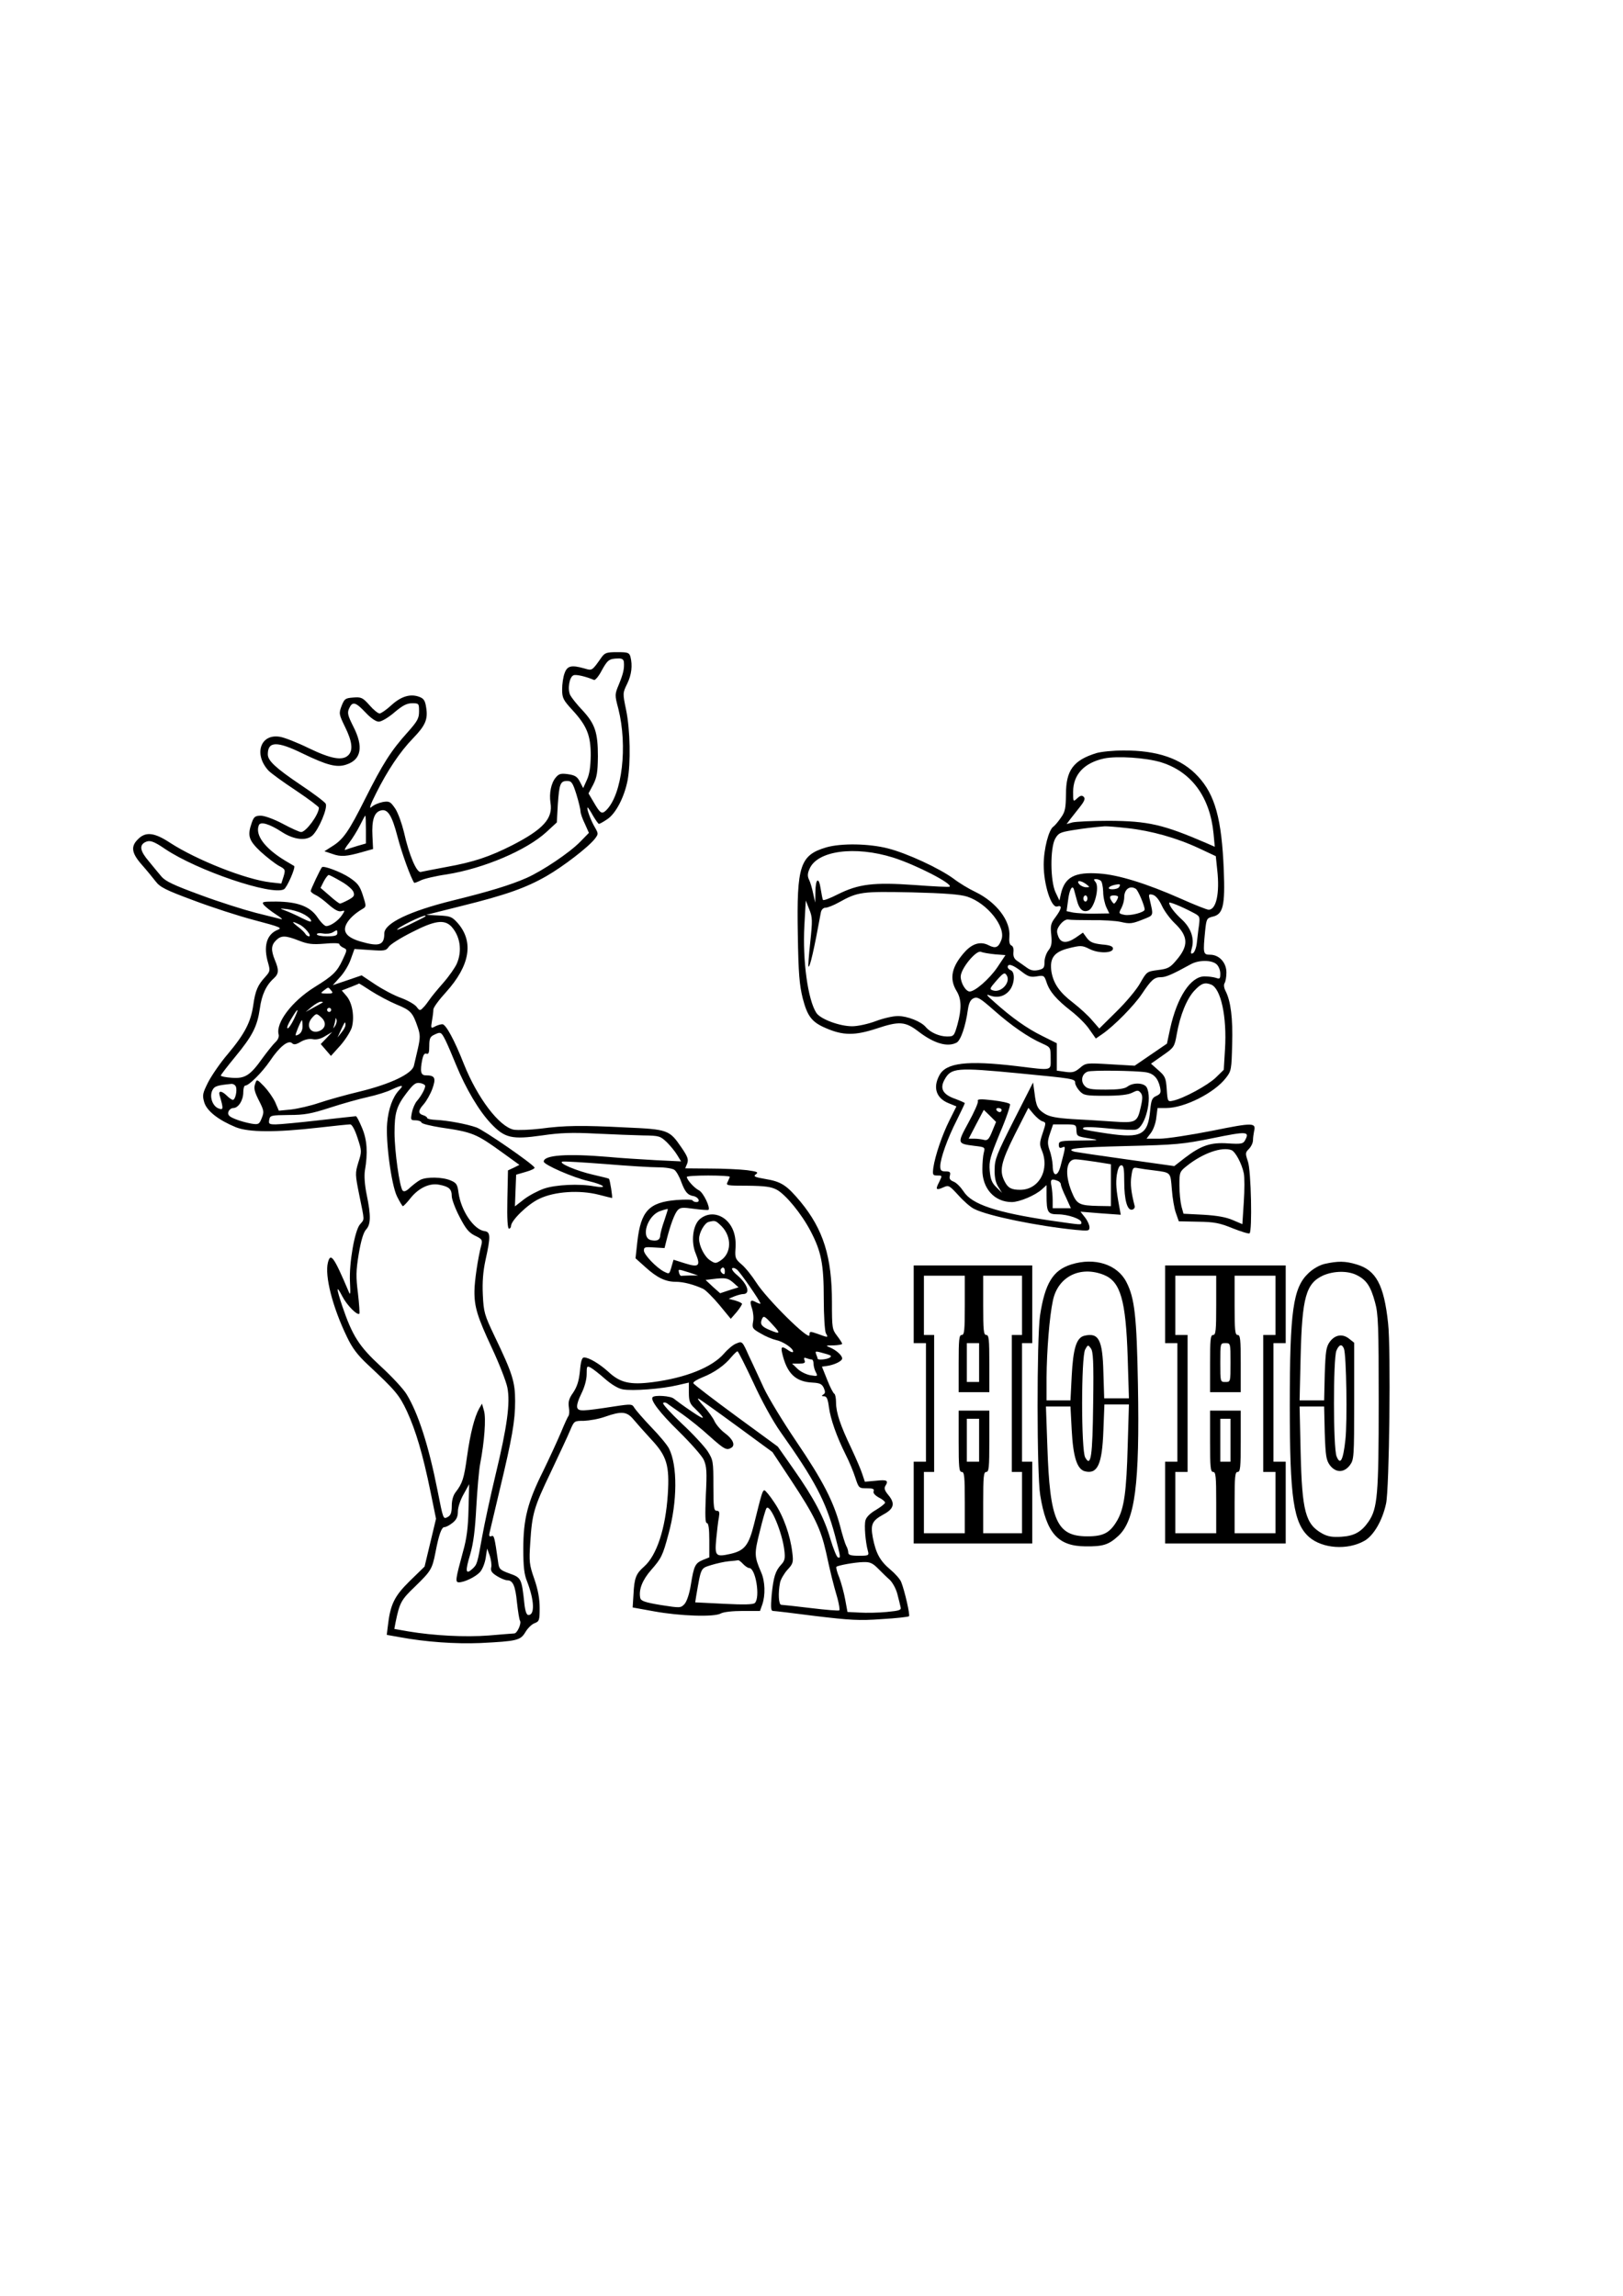 <?xml version="1.0" encoding="UTF-8" standalone="yes"?>
<svg version="1.0" xmlns="http://www.w3.org/2000/svg" width="210mm" height="297mm" viewBox="0 0 794 1123" preserveAspectRatio="xMidYMid meet">
  <g transform="translate(0,1123) scale(0.1,-0.1)" fill="#000000" stroke="none">
    <path d="M2943 8015 c-47 -67 -46 -66 -83 -55 -64 18 -85 14 -98 -23 -7 -18
-12 -54 -12 -79 0 -42 5 -52 50 -101 71 -77 90 -124 90 -222 -1 -56 -6 -92
-19 -120 l-18 -40 -16 31 c-13 25 -24 32 -58 37 -35 5 -45 2 -60 -16 -23 -27
-33 -77 -26 -124 13 -77 -36 -130 -188 -208 -111 -56 -188 -82 -322 -106 -59
-11 -115 -22 -124 -24 -20 -7 -58 82 -83 195 -10 41 -28 92 -42 114 -24 35
-29 38 -61 33 -20 -4 -44 -14 -55 -24 -14 -13 -8 8 22 67 55 110 116 202 180
268 61 63 74 93 65 150 -5 35 -12 45 -33 53 -44 17 -90 3 -138 -41 -24 -22
-50 -40 -57 -40 -8 0 -30 18 -50 41 -33 37 -40 40 -79 37 -39 -3 -43 -6 -57
-41 -14 -37 -13 -41 17 -103 35 -71 40 -114 16 -138 -28 -28 -83 -19 -193 34
-57 28 -121 53 -142 56 -95 16 -129 -85 -56 -165 12 -13 73 -57 135 -98 61
-41 112 -79 112 -84 0 -33 -63 -119 -87 -119 -8 0 -48 18 -89 40 -43 23 -90
40 -108 40 -27 0 -34 -5 -44 -33 -23 -65 -16 -87 43 -143 31 -28 71 -59 89
-69 32 -17 33 -19 23 -53 l-11 -34 -53 6 c-121 14 -361 109 -492 194 -76 50
-119 55 -156 17 -36 -35 -32 -67 17 -123 24 -27 55 -65 69 -83 22 -29 50 -43
185 -93 87 -33 222 -77 299 -97 125 -33 137 -38 114 -47 -55 -22 -72 -81 -47
-164 10 -36 9 -40 -14 -66 -37 -40 -49 -67 -59 -138 -12 -83 -41 -140 -124
-239 -37 -43 -80 -106 -97 -139 -27 -54 -29 -63 -19 -98 13 -43 70 -87 155
-122 63 -25 193 -26 403 -2 78 9 148 16 156 16 9 0 23 -26 36 -66 21 -64 21
-67 4 -120 -16 -53 -16 -58 5 -162 26 -128 26 -114 3 -141 -26 -30 -54 -191
-49 -282 3 -63 2 -68 -8 -43 -71 167 -87 189 -100 138 -16 -65 22 -216 93
-363 26 -55 52 -89 101 -135 137 -128 155 -149 193 -230 43 -94 77 -207 115
-393 l27 -132 -28 -117 -28 -117 -73 -71 c-75 -74 -95 -114 -107 -222 l-5 -41
62 -11 c129 -24 274 -34 396 -29 179 9 196 13 220 53 11 19 31 39 45 44 23 9
25 14 25 75 0 44 -8 89 -26 141 -25 71 -26 85 -20 178 9 142 17 171 101 346
40 85 83 176 94 203 20 47 20 47 68 47 26 1 73 9 103 20 80 28 106 26 138 -12
15 -18 54 -62 88 -99 76 -81 90 -127 81 -268 -11 -168 -54 -299 -116 -354 -40
-35 -48 -56 -52 -136 l-4 -64 105 -19 c126 -23 295 -29 327 -10 13 7 57 12
106 12 l85 0 11 31 c16 46 14 114 -5 157 -34 79 -35 90 -7 201 14 58 29 110
33 114 18 21 77 -118 87 -206 5 -39 2 -52 -15 -70 -29 -31 -38 -61 -47 -149
-5 -62 -4 -78 7 -78 7 0 101 -11 208 -25 168 -20 213 -23 323 -15 71 4 131 11
134 14 6 6 -21 124 -38 167 -5 14 -30 42 -54 62 -50 42 -70 79 -85 155 -12 66
-4 83 52 114 52 28 58 54 24 95 -17 20 -22 33 -15 44 17 27 9 32 -45 26 l-55
-5 -12 36 c-6 20 -31 78 -54 127 -54 113 -75 175 -75 225 0 21 -4 40 -8 42 -5
2 -21 32 -35 68 l-26 65 22 3 c38 5 77 24 77 37 0 15 -29 41 -60 54 -23 9 -21
10 18 10 23 1 42 4 42 8 0 3 -11 21 -25 39 -24 31 -25 39 -25 164 0 222 -42
356 -154 492 -67 80 -93 98 -172 111 -53 9 -60 13 -46 23 14 10 7 13 -43 20
-33 4 -115 8 -181 8 l-122 1 10 24 c7 20 2 34 -29 79 -58 85 -66 88 -271 97
-216 11 -300 10 -419 -6 -51 -6 -108 -8 -129 -5 -71 14 -178 154 -245 322 -46
117 -88 194 -105 194 -8 0 -25 -5 -36 -11 -20 -11 -21 -9 -15 27 4 22 7 47 7
56 0 10 28 48 62 85 117 130 137 246 57 338 -28 31 -36 34 -92 37 l-62 3 175
44 c214 53 313 88 414 146 80 46 203 140 236 182 18 24 18 25 -1 58 -19 32
-42 95 -34 95 2 0 14 -18 26 -40 13 -22 26 -40 29 -40 4 0 22 10 41 23 41 27
83 107 99 189 16 85 13 248 -7 345 -17 82 -17 83 5 128 22 45 27 90 16 133 -6
20 -13 22 -65 22 -51 0 -60 -3 -76 -25z m109 -22 c3 -34 -3 -58 -24 -110 -21
-50 -21 -52 -3 -120 46 -183 19 -418 -59 -496 -22 -21 -29 -17 -61 38 l-26 44
23 43 c18 36 22 59 23 138 0 117 -14 159 -75 225 -26 27 -53 61 -60 74 -15 29
-5 90 16 98 13 5 60 -6 100 -23 6 -2 23 18 37 45 29 53 37 59 80 60 19 1 27
-4 29 -16z m-1264 -248 c26 -28 51 -45 65 -45 13 0 47 20 76 45 40 34 61 45
87 45 33 0 34 -1 34 -40 0 -34 -8 -48 -56 -102 -82 -91 -122 -155 -207 -324
-81 -162 -108 -201 -164 -235 l-36 -23 39 -13 c41 -15 69 -13 149 10 l50 14
-3 64 c-4 75 8 115 39 124 35 11 56 -21 84 -129 20 -77 64 -199 81 -224 1 -2
15 3 31 11 15 8 73 22 129 30 181 29 390 118 487 207 l51 47 5 89 c7 100 12
114 46 114 21 0 27 -9 45 -66 11 -36 20 -74 20 -83 0 -9 9 -36 21 -60 l20 -45
-43 -44 c-53 -54 -183 -141 -261 -176 -81 -36 -192 -69 -363 -111 -210 -52
-334 -111 -334 -161 0 -58 -25 -66 -118 -39 -66 20 -87 47 -67 86 14 26 41 51
80 74 17 10 17 13 0 66 -15 46 -25 59 -65 86 -42 28 -127 60 -135 51 -8 -9
-55 -109 -55 -116 0 -5 11 -14 24 -20 14 -6 43 -28 65 -48 28 -24 47 -35 61
-31 18 5 18 3 4 -18 -18 -28 -57 -55 -78 -55 -8 0 -27 19 -43 43 -36 53 -96
76 -202 77 -67 0 -72 -1 -60 -17 8 -9 34 -30 59 -46 25 -16 36 -26 25 -23 -11
3 -67 17 -124 31 -58 15 -179 53 -270 87 -131 48 -171 67 -191 90 -14 17 -42
50 -62 75 -42 49 -48 77 -19 93 23 12 42 6 99 -33 156 -105 521 -229 581 -197
15 8 58 107 50 114 -2 1 -22 13 -44 26 -99 60 -148 125 -129 173 7 20 51 8
115 -34 58 -37 117 -43 147 -16 31 28 77 137 65 156 -5 9 -61 51 -124 93 -120
81 -159 117 -159 148 0 64 44 66 169 5 120 -58 168 -71 215 -55 74 24 85 88
34 187 -27 54 -30 66 -20 88 16 35 31 32 80 -20z m2 -573 l0 -68 -42 -12 c-24
-7 -50 -16 -58 -19 -8 -3 0 12 17 33 17 22 41 61 54 87 13 26 24 47 26 47 2 0
3 -31 3 -68z m-122 -253 c29 -16 57 -40 61 -52 7 -18 2 -24 -25 -39 -19 -10
-37 -18 -41 -18 -5 1 -28 18 -51 39 l-44 38 16 32 c9 17 20 31 24 31 4 0 31
-14 60 -31z m-190 -157 c18 -8 37 -22 42 -31 7 -14 -2 -12 -43 8 -29 15 -65
31 -82 37 -29 11 -29 11 10 7 22 -3 55 -12 73 -21z m601 -16 c-2 -2 -38 -20
-79 -40 -41 -20 -66 -29 -55 -20 31 25 159 83 134 60z m-615 -38 c27 -12 64
-58 47 -58 -6 0 -14 6 -18 13 -4 7 -21 23 -37 35 -32 25 -29 28 8 10z m744
-10 c43 -47 54 -118 27 -181 -8 -19 -38 -62 -66 -94 -28 -32 -59 -69 -68 -83
-9 -13 -23 -32 -32 -40 -14 -15 -17 -14 -31 5 -9 12 -44 32 -77 44 -34 12 -90
42 -126 66 l-66 44 -70 -24 -71 -24 35 39 c20 21 44 61 53 88 l18 50 76 -5
c71 -5 78 -4 92 16 8 12 59 44 113 71 111 57 158 64 193 28z m-558 -33 c0 -11
-12 -15 -50 -15 -27 0 -50 4 -50 10 0 5 13 7 29 4 16 -3 37 -1 48 5 23 14 23
14 23 -4z m-188 -36 c44 -17 65 -20 126 -15 40 4 72 3 72 -2 0 -5 9 -13 20
-18 19 -9 19 -10 -4 -59 -27 -58 -47 -78 -138 -134 -110 -69 -190 -174 -175
-231 3 -11 -3 -26 -15 -37 -10 -9 -39 -45 -64 -79 -60 -85 -86 -101 -151 -96
-29 2 -53 7 -53 11 0 3 32 45 70 91 85 103 108 148 121 236 9 68 31 115 69
149 24 22 25 40 5 88 -20 49 -19 73 5 97 25 25 46 25 112 -1z m354 -247 c33
-21 89 -51 125 -66 68 -28 78 -38 103 -112 12 -36 12 -50 1 -100 -8 -33 -16
-71 -20 -86 -8 -40 -115 -91 -268 -128 -67 -16 -156 -41 -197 -55 -41 -14
-102 -28 -135 -32 l-61 -6 -18 42 c-11 23 -35 57 -54 77 -34 35 -36 36 -43 15
-9 -24 -6 -39 24 -97 18 -37 19 -45 7 -74 -12 -30 -16 -32 -52 -26 -21 4 -56
13 -77 22 -30 12 -38 20 -34 35 3 10 14 19 24 19 25 0 49 38 49 77 0 18 4 33
10 33 18 0 82 64 121 121 46 69 90 104 108 86 8 -8 19 -7 42 7 19 11 41 16 58
13 18 -4 40 1 62 15 l34 20 -28 -30 -28 -29 25 -29 25 -29 45 50 c25 28 50 68
57 89 14 52 3 120 -26 154 l-23 27 41 16 c23 9 43 17 43 18 1 1 28 -16 60 -37z
m-196 3 c11 -13 8 -15 -21 -15 -32 1 -33 1 -15 15 24 18 21 18 36 0z m-41 -58
c-2 -2 -22 -13 -44 -25 l-40 -22 30 25 c17 14 36 25 44 25 8 0 12 -1 10 -3z
m41 -37 c0 -5 -4 -10 -10 -10 -5 0 -10 5 -10 10 0 6 5 10 10 10 6 0 10 -4 10
-10z m-182 -45 c-12 -25 -26 -45 -30 -45 -9 0 3 26 30 68 23 36 23 25 0 -23z
m134 8 c25 -23 22 -51 -7 -65 -45 -20 -73 25 -38 64 20 22 22 22 45 1z m68
-40 c-11 -17 -11 -17 -6 0 3 10 6 24 7 30 0 9 2 9 5 0 3 -7 0 -20 -6 -30z
m-160 -3 c0 -19 -7 -33 -19 -40 -19 -9 -19 -9 -4 30 9 22 18 40 20 40 1 0 3
-13 3 -30z m210 6 c0 -8 -9 -24 -20 -37 l-19 -24 17 37 c19 41 22 45 22 24z
m489 -74 c10 -20 34 -76 53 -123 47 -114 111 -223 170 -285 67 -71 102 -79
250 -58 88 13 147 15 263 9 83 -4 187 -8 232 -9 78 -1 83 -3 115 -33 18 -18
41 -46 51 -63 l19 -31 -124 6 c-68 4 -172 10 -233 16 -202 17 -315 9 -315 -23
0 -15 143 -78 218 -95 77 -18 100 -38 30 -26 -74 14 -190 8 -246 -11 -29 -10
-73 -33 -98 -52 l-45 -35 3 78 3 77 48 14 c26 7 45 17 42 21 -13 21 -248 183
-284 196 -48 17 -139 34 -198 37 -24 1 -43 5 -43 9 0 4 -9 11 -20 14 -26 8
-25 23 3 54 13 15 32 48 42 75 19 53 13 66 -32 66 -25 0 -29 19 -17 79 5 22
11 30 20 27 11 -4 14 5 14 38 0 35 4 45 23 54 33 16 35 15 56 -26z m-99 -224
c0 -14 -20 -50 -40 -73 -10 -11 -21 -37 -25 -57 -7 -36 -6 -38 18 -38 14 0 27
-5 29 -11 2 -6 44 -16 93 -24 158 -23 174 -30 303 -123 l83 -60 -28 -14 -28
-13 -3 -143 c-2 -92 1 -142 8 -142 5 0 10 6 10 13 0 27 82 107 138 133 74 36
197 44 291 20 34 -9 64 -16 65 -16 4 0 -10 90 -15 94 -2 2 -35 10 -74 19 -81
18 -179 59 -153 65 9 2 104 -4 210 -12 107 -9 223 -16 258 -16 36 0 72 -6 80
-13 9 -7 24 -33 33 -59 19 -50 31 -64 61 -69 23 -5 34 -29 13 -29 -9 0 -17 4
-19 8 -1 5 -37 5 -79 2 -134 -11 -174 -54 -191 -203 l-9 -82 48 -43 c57 -52
99 -72 149 -72 37 0 87 -13 133 -34 13 -6 49 -42 80 -79 l56 -68 28 32 c15 18
27 37 27 41 0 4 -15 11 -32 16 l-33 9 28 12 c16 6 34 11 42 11 38 0 23 48 -28
92 -18 14 -29 30 -25 34 4 4 15 1 24 -7 16 -13 114 -155 114 -165 0 -3 -9 0
-21 6 -28 16 -33 7 -20 -31 6 -18 9 -47 5 -65 -5 -30 -3 -34 38 -57 23 -14 57
-28 75 -32 34 -7 83 -40 83 -56 0 -6 -10 -3 -22 5 -32 23 -39 20 -32 -11 23
-101 65 -142 149 -146 36 -2 46 -7 55 -26 8 -19 8 -26 -2 -32 -10 -7 -9 -9 4
-9 12 0 18 -13 23 -52 8 -60 38 -145 82 -233 17 -33 38 -84 47 -112 17 -52 18
-53 56 -53 30 0 38 -3 34 -14 -4 -9 6 -20 25 -31 17 -8 31 -20 31 -25 0 -5
-20 -21 -45 -36 -28 -16 -47 -35 -51 -51 -7 -24 0 -107 12 -150 6 -22 3 -23
-45 -23 -39 0 -51 4 -51 15 0 8 -4 23 -10 33 -5 9 -19 53 -30 97 -32 120 -84
222 -215 415 -65 96 -136 213 -158 260 -22 47 -54 118 -73 157 -32 72 -33 73
-60 62 -16 -5 -43 -28 -62 -50 -58 -67 -187 -119 -350 -140 -109 -14 -158 -3
-215 50 -44 40 -96 71 -120 71 -10 0 -16 -19 -20 -67 -5 -49 -14 -76 -33 -105
-21 -29 -25 -46 -21 -72 3 -18 2 -38 -2 -42 -4 -5 -20 -40 -36 -79 -16 -38
-55 -123 -87 -189 -77 -154 -98 -236 -98 -382 0 -87 4 -125 19 -161 35 -91 38
-163 6 -163 -9 0 -16 19 -20 58 -13 120 -15 125 -72 145 -47 17 -52 22 -56 55
-18 127 -20 133 -33 128 -10 -4 -13 1 -9 17 3 12 25 105 49 207 62 258 76 340
76 436 0 95 -13 136 -101 319 -49 103 -53 116 -57 201 -3 63 1 114 13 170 26
117 25 138 -5 142 -52 7 -115 100 -127 188 -5 40 -10 48 -39 60 -40 17 -117
18 -147 3 -12 -6 -34 -23 -50 -37 -18 -18 -30 -23 -37 -16 -15 15 -40 194 -40
283 0 98 10 131 60 196 33 43 44 51 65 47 14 -2 25 -9 25 -14z m-926 -4 c7
-19 -3 -64 -15 -64 -5 0 -18 9 -29 20 -25 25 -43 26 -36 3 20 -68 19 -74 -5
-65 -29 11 -45 56 -31 87 10 22 22 26 93 33 9 1 20 -5 23 -14z m798 -17 c-31
-33 -52 -91 -58 -160 -8 -88 20 -301 48 -359 13 -26 26 -48 29 -48 3 0 20 17
37 39 40 50 93 75 140 66 48 -9 62 -21 62 -56 0 -15 17 -61 38 -101 30 -58 45
-77 75 -92 34 -16 38 -21 32 -45 -17 -63 -34 -180 -34 -226 -1 -78 15 -128 85
-278 36 -77 70 -164 76 -194 15 -75 -1 -192 -58 -428 -25 -104 -54 -239 -65
-300 -24 -135 -25 -138 -49 -160 -32 -29 -35 -11 -10 71 16 55 24 118 30 232
5 86 13 182 19 212 21 110 29 221 19 258 l-10 36 -14 -24 c-23 -42 -43 -120
-59 -233 -15 -108 -22 -132 -56 -176 -12 -15 -19 -40 -19 -67 0 -33 -5 -46
-19 -54 -23 -12 -22 -16 -51 131 -43 217 -94 376 -151 469 -15 25 -72 87 -127
137 -106 98 -138 148 -188 295 -30 90 -30 106 1 46 23 -44 73 -94 83 -84 2 3
-1 48 -7 100 -10 80 -10 109 4 193 11 65 23 105 36 119 23 25 24 67 3 169 -10
48 -13 93 -9 119 15 87 11 150 -14 209 -13 31 -26 57 -30 57 -3 0 -85 -9 -181
-20 -96 -11 -191 -20 -211 -20 -32 0 -36 2 -32 23 4 21 9 22 96 23 77 0 109 6
202 36 61 20 144 43 185 52 41 9 93 25 115 36 54 25 63 24 37 -3z m1618 -423
c0 -3 -5 -14 -10 -25 -10 -18 -6 -19 97 -19 85 -1 115 -5 142 -19 44 -23 122
-118 166 -202 53 -101 65 -162 65 -332 0 -83 5 -157 10 -168 13 -23 13 -23
-39 -4 -39 14 -41 13 -41 -6 0 -30 -209 177 -260 257 -21 33 -53 73 -72 89
-30 26 -33 32 -30 76 5 63 -12 112 -49 144 -39 32 -88 33 -125 2 -35 -30 -45
-112 -20 -170 24 -59 15 -68 -52 -47 l-57 18 -9 -31 c-12 -42 -11 -40 -38 -27
-38 20 -98 83 -98 103 0 17 6 18 50 15 l51 -3 10 40 c19 75 39 128 54 145 13
14 24 15 80 7 36 -5 68 -7 71 -5 10 11 -25 84 -46 95 -24 12 -59 51 -60 66 0
4 47 7 105 7 58 0 105 -3 105 -6z m-320 -214 c-11 -30 -19 -63 -20 -72 0 -23
-16 -31 -46 -24 -51 13 -16 122 46 142 19 7 36 11 37 10 1 -1 -7 -26 -17 -56z
m280 -28 c51 -52 49 -133 -5 -168 -23 -15 -27 -15 -51 1 -27 17 -54 70 -54
105 0 31 27 78 47 83 32 8 34 7 63 -21z m16 -221 c0 -15 -3 -17 -13 -9 -7 6
-10 14 -7 19 9 15 20 10 20 -10z m-176 -5 l45 -15 -37 0 c-21 -1 -41 -1 -45
-2 -5 0 -9 7 -11 15 -4 19 -7 19 48 2z m216 -49 l27 -24 -45 -14 -45 -15 -36
32 -35 33 31 4 c66 8 77 6 103 -16z m194 -207 c40 -43 38 -48 -14 -26 -39 16
-48 28 -40 50 9 23 13 21 54 -24z m-95 -282 c41 -90 95 -188 133 -242 168
-237 222 -339 267 -507 28 -107 29 -112 14 -107 -6 2 -22 42 -36 88 -30 105
-81 202 -181 344 l-77 110 -205 150 c-113 83 -207 155 -208 160 -2 6 18 18 45
29 56 22 108 58 141 99 13 15 26 28 30 28 4 -1 38 -69 77 -152z m364 137 c18
-6 20 -9 10 -16 -14 -9 -59 -13 -59 -5 0 2 -3 12 -7 21 -6 18 -7 18 56 0z
m-78 -25 c5 0 9 -9 9 -21 0 -11 5 -30 11 -41 11 -20 9 -21 -27 -15 -21 4 -49
18 -63 32 l-26 25 34 0 c26 0 32 3 27 16 -5 12 -2 15 10 10 8 -3 20 -6 25 -6z
m-1011 -95 c31 -27 64 -47 86 -51 47 -9 192 2 267 20 l57 13 0 -49 c0 -41 5
-55 28 -76 58 -57 53 -62 -13 -17 -39 26 -78 55 -88 63 -15 14 -93 19 -104 8
-14 -13 35 -77 126 -166 59 -58 115 -121 124 -141 14 -32 16 -57 10 -173 -4
-100 -3 -136 5 -136 8 0 12 -27 12 -84 l0 -84 -30 -12 c-39 -16 -45 -28 -60
-120 -7 -46 -20 -83 -31 -96 -19 -20 -21 -20 -117 -5 -78 13 -97 20 -100 35
-8 41 11 88 54 137 49 56 56 69 84 174 44 159 45 336 3 419 -8 17 -48 65 -88
106 -39 41 -76 84 -82 94 -10 18 -15 19 -94 7 -162 -25 -178 -25 -185 -7 -4
10 5 39 20 69 16 32 26 69 26 95 0 40 1 42 20 32 11 -6 43 -31 70 -55z m643
-229 l176 -129 90 -136 c115 -174 146 -238 172 -353 23 -106 34 -151 56 -226
8 -30 12 -56 9 -59 -3 -3 -65 2 -139 11 -74 9 -139 16 -145 16 -13 0 -16 58
-6 108 3 16 20 45 36 63 28 30 30 37 24 85 -10 84 -43 178 -87 243 -22 34 -45
61 -49 61 -10 0 -14 -16 -51 -165 -26 -104 -46 -130 -116 -146 -72 -16 -77
-11 -69 74 4 39 9 87 13 105 4 25 2 32 -11 32 -14 0 -16 17 -16 123 0 118 -1
125 -28 168 -16 24 -73 86 -127 136 -54 51 -95 96 -91 100 4 4 13 3 20 -2 7
-6 41 -29 75 -53 34 -24 94 -72 133 -108 73 -65 83 -70 107 -55 19 13 6 42
-33 71 -19 14 -41 39 -50 57 -8 18 -32 51 -53 74 -21 23 -33 40 -27 38 6 -2
90 -62 187 -133z m-1311 -408 c-2 -91 -9 -145 -27 -208 -37 -136 -39 -150 -20
-150 26 0 81 26 103 50 12 13 24 44 28 69 l7 46 13 -35 c6 -19 10 -45 7 -57
-4 -17 3 -27 29 -43 18 -11 40 -20 49 -20 28 0 40 -26 48 -108 5 -44 11 -84
15 -90 8 -13 -14 -62 -28 -62 -6 0 -62 -5 -124 -10 -115 -9 -270 -1 -395 20
l-68 12 6 32 c20 97 27 110 95 175 78 76 84 85 100 166 17 89 30 125 44 125 8
0 25 9 40 21 19 15 26 30 26 56 0 20 12 56 28 84 15 27 27 49 27 49 0 0 -1
-55 -3 -122z m1343 -268 c10 -11 24 -20 30 -20 32 0 55 -144 28 -171 -8 -8
-54 -9 -152 -4 l-140 7 5 32 c24 139 21 134 72 150 26 8 65 17 87 19 22 2 43
4 46 5 3 1 14 -7 24 -18z m660 -22 c18 -18 43 -43 57 -55 14 -13 31 -43 38
-70 7 -27 14 -55 16 -65 4 -14 -7 -17 -68 -23 -40 -4 -100 -5 -133 -3 l-59 3
-11 60 c-6 33 -19 81 -29 108 -11 26 -17 50 -14 53 8 7 89 22 132 23 32 1 45
-5 71 -31z"/>
    <path d="M5363 7546 c-112 -35 -148 -84 -148 -201 -1 -69 -4 -86 -25 -115 -13
-19 -29 -38 -36 -43 -23 -14 -48 -110 -48 -187 0 -97 37 -213 66 -204 26 8 22
-11 -8 -52 -23 -30 -26 -41 -21 -87 4 -42 1 -57 -14 -76 -10 -13 -19 -38 -19
-56 0 -29 -4 -34 -30 -40 -22 -5 -38 -2 -57 12 -14 10 -35 25 -47 33 -15 10
-20 23 -18 43 2 16 -2 29 -10 32 -9 4 -12 18 -10 44 7 76 -63 168 -166 218
-32 15 -80 44 -107 65 -70 51 -227 124 -321 148 -94 24 -229 26 -302 5 -128
-38 -145 -89 -139 -425 3 -194 8 -248 24 -313 23 -89 45 -117 113 -146 85 -37
142 -37 249 -2 111 37 140 35 206 -16 76 -58 141 -76 185 -53 20 11 44 80 55
161 5 34 13 49 28 56 19 9 33 0 101 -60 84 -74 166 -131 234 -161 42 -19 42
-19 42 -73 0 -62 13 -60 -165 -38 -244 29 -348 17 -380 -46 -32 -60 -14 -111
45 -135 l39 -16 -34 -68 c-36 -72 -70 -172 -79 -232 -4 -35 -3 -38 20 -38 24
0 24 0 9 -31 -20 -38 -16 -43 20 -27 26 12 29 10 74 -39 25 -28 60 -59 78 -67
68 -34 307 -83 496 -102 62 -6 67 -5 67 13 0 11 -10 33 -22 48 l-22 28 99 -8
98 -7 -6 33 c-17 90 -19 122 -13 164 5 29 12 45 22 45 11 0 14 -17 14 -79 0
-91 15 -144 39 -138 9 2 14 10 12 18 -17 66 -22 107 -16 146 6 42 8 44 33 39
15 -3 50 -8 77 -11 85 -11 81 -8 88 -93 3 -42 12 -95 20 -116 l14 -40 94 -2
c78 -1 106 -6 169 -32 41 -16 78 -28 83 -25 14 8 8 308 -8 352 -13 39 -13 43
5 61 11 11 20 30 20 43 0 12 3 31 5 42 11 44 -2 45 -204 4 -107 -21 -223 -39
-258 -39 l-64 0 22 29 c12 16 24 50 26 75 l6 46 42 0 c89 0 237 74 293 148 26
33 27 42 30 163 4 129 -7 212 -32 261 -8 15 -10 31 -5 39 5 8 9 31 9 52 0 48
-35 87 -80 87 -34 0 -35 6 -24 118 6 57 8 61 36 68 52 11 62 54 55 229 -10
249 -43 368 -126 457 -80 87 -198 128 -366 127 -49 0 -109 -6 -132 -13z m318
-45 c148 -46 239 -170 256 -349 l6 -64 -39 17 c-213 92 -286 109 -479 110 -82
0 -163 -4 -179 -8 l-28 -8 18 24 c11 14 32 41 48 61 22 28 26 40 18 48 -9 9
-17 7 -32 -7 -20 -18 -20 -18 -20 32 0 84 54 142 152 163 63 13 204 4 279 -19z
m-164 -322 c117 -13 241 -48 350 -99 l81 -38 7 -67 c13 -115 -5 -195 -42 -195
-8 0 -69 24 -136 54 -167 74 -306 117 -398 123 -121 9 -170 -17 -189 -100 l-7
-32 -19 40 c-26 55 -27 216 -2 262 16 28 24 32 85 42 61 10 99 14 156 19 10 1
61 -3 114 -9z m-1147 -144 c113 -36 291 -128 276 -142 -2 -3 -80 1 -173 8
-200 14 -273 5 -375 -46 -37 -19 -69 -31 -72 -27 -2 4 -7 28 -11 54 -9 61 -25
52 -26 -15 l-1 -52 -10 45 c-5 25 -14 55 -20 67 -8 16 -8 30 2 52 37 90 222
115 410 56z m1015 -113 c6 -4 11 -28 12 -54 0 -26 8 -60 16 -77 l14 -29 -71
-1 c-39 -1 -86 2 -105 5 l-33 7 7 51 c6 53 21 81 29 55 2 -8 9 -33 15 -55 11
-42 29 -58 55 -48 30 11 56 114 36 139 -10 12 -10 15 1 15 8 0 19 -4 24 -8z
m-71 -17 c19 -15 19 -15 -1 -15 -11 0 -26 7 -33 15 -17 20 7 20 34 0z m161
-14 c-3 -6 -18 -11 -33 -11 -29 0 -20 15 13 22 24 5 29 3 20 -11z m82 -9 c11
-7 43 -83 43 -101 0 -14 -71 -32 -99 -26 -28 6 -29 7 -15 33 8 15 14 38 14 53
0 39 28 60 57 41z m-825 -38 c98 -32 191 -149 167 -211 -14 -38 -28 -44 -62
-27 -38 20 -77 10 -114 -29 -67 -73 -81 -133 -43 -195 24 -39 25 -87 4 -164
-16 -56 -18 -58 -51 -58 -38 0 -82 20 -104 46 -22 27 -90 54 -136 54 -24 0
-72 -11 -109 -25 -37 -14 -88 -25 -115 -25 -62 0 -155 35 -175 65 -42 64 -68
257 -59 425 l7 125 17 -43 c16 -39 16 -55 5 -160 -7 -64 -11 -118 -9 -120 7
-7 28 85 61 266 3 13 12 22 23 22 10 0 40 12 65 26 93 52 113 54 356 49 161
-4 238 -10 272 -21z m952 -44 c12 -26 40 -64 63 -86 67 -64 69 -110 8 -181
-31 -37 -42 -42 -90 -48 -54 -7 -55 -8 -87 -64 -17 -31 -69 -93 -116 -139
l-84 -83 -35 40 c-19 23 -61 61 -93 86 -67 51 -96 94 -106 151 -10 67 12 98
86 116 57 14 64 14 100 -4 45 -23 115 -21 115 2 0 11 -15 17 -54 20 -43 5 -58
11 -74 32 l-19 26 -36 -25 c-45 -30 -74 -27 -86 10 -8 22 -6 32 11 55 13 16
28 26 39 24 11 -2 62 -3 115 -3 53 1 118 -3 144 -9 42 -10 55 -8 103 11 59 24
56 14 35 106 -4 18 -2 21 17 16 14 -4 30 -23 44 -53z m-364 35 c0 -8 -4 -15
-10 -15 -5 0 -10 7 -10 15 0 8 5 15 10 15 6 0 10 -7 10 -15z m150 8 c0 -5 -5
-15 -10 -23 -9 -13 -11 -13 -20 0 -15 22 -12 30 10 30 11 0 20 -3 20 -7z m363
-75 c37 -19 38 -20 33 -63 -4 -25 -8 -65 -11 -89 -3 -24 -12 -47 -20 -49 -10
-5 -11 1 -4 26 13 47 -5 99 -50 140 -35 32 -61 66 -61 81 0 6 58 -17 113 -46z
m-966 -206 l52 -4 -40 -60 c-39 -57 -109 -118 -135 -118 -19 0 -44 41 -44 73
0 39 76 131 99 121 9 -4 39 -9 68 -12z m1085 -49 c10 -9 18 -29 18 -45 0 -26
-2 -28 -22 -21 -13 4 -38 7 -56 7 -67 -1 -133 -101 -167 -254 l-16 -75 -79
-54 -79 -54 -119 7 c-117 7 -120 7 -149 -18 -24 -20 -36 -24 -71 -19 l-42 6 0
67 0 67 -72 36 c-75 37 -148 89 -233 165 -40 35 -44 41 -21 32 36 -13 72 -4
96 27 24 31 27 88 5 97 -8 3 -15 10 -15 16 0 19 27 10 66 -21 33 -26 45 -30
76 -25 35 6 37 4 48 -29 15 -46 49 -85 121 -141 32 -25 73 -65 89 -90 l31 -44
32 22 c58 40 156 140 194 197 46 69 60 81 93 81 24 0 56 14 145 63 39 22 103
22 127 0z m-1027 -54 c21 -33 -26 -86 -66 -74 -19 6 -18 9 13 45 36 41 43 46
53 29z m1000 -45 c48 -19 78 -158 68 -317 l-6 -100 -40 -39 c-39 -37 -156
-101 -208 -112 -26 -6 -27 -5 -31 56 -4 56 -8 64 -41 93 l-36 32 57 40 c56 39
58 42 69 104 16 92 49 174 87 214 33 35 50 41 81 29z m-942 -434 c270 -26 277
-27 277 -47 0 -9 10 -27 22 -40 20 -21 30 -23 125 -23 72 0 113 5 132 15 26
13 30 13 42 -1 9 -12 10 -26 0 -69 -17 -76 -24 -79 -139 -71 -53 4 -142 9
-197 12 -74 5 -108 11 -132 25 -37 23 -44 37 -52 104 l-7 50 -94 -185 c-84
-166 -94 -191 -94 -241 -1 -37 5 -65 18 -85 l18 -29 -27 27 c-22 21 -29 38
-33 81 -4 48 2 68 50 185 31 72 52 135 49 141 -4 6 -42 14 -84 19 -61 7 -77 6
-73 -4 3 -7 -18 -54 -46 -105 -56 -103 -56 -103 29 -114 52 -6 53 -7 46 -33
-4 -15 -7 -52 -7 -82 -1 -93 59 -160 144 -160 37 0 116 33 148 63 l22 20 0
-49 c0 -85 6 -94 56 -94 49 0 114 -23 114 -39 0 -14 8 -14 -147 8 -270 40
-389 80 -429 143 -14 21 -35 43 -49 48 -17 7 -22 14 -18 29 4 17 1 21 -21 21
-21 0 -26 5 -26 25 0 37 35 136 81 226 21 43 39 80 39 83 0 2 -23 12 -50 22
-58 21 -73 50 -49 93 32 58 58 60 362 31z m623 5 c38 -6 59 -29 69 -72 6 -28
3 -34 -18 -44 -21 -9 -25 -20 -30 -70 -11 -120 -43 -138 -207 -114 -63 9 -117
19 -119 21 -13 13 20 14 123 4 64 -6 125 -9 135 -5 45 14 79 153 51 206 -13
23 -66 25 -94 4 -14 -11 -46 -15 -106 -15 -73 0 -90 3 -104 19 -21 23 -13 59
15 69 19 8 233 5 285 -3z m-706 -185 c0 -5 -4 -10 -9 -10 -6 0 -13 5 -16 10
-3 6 1 10 9 10 9 0 16 -4 16 -10z m200 -55 c18 -6 18 -7 1 -58 -15 -44 -16
-56 -5 -82 41 -95 -12 -195 -105 -195 -43 0 -60 9 -76 41 -27 52 -19 92 50
230 l66 130 25 -30 c14 -16 33 -33 44 -36z m-246 -49 c-15 -38 -23 -46 -39
-42 -11 3 -33 6 -48 6 l-28 0 37 71 37 70 30 -29 30 -30 -19 -46z m412 8 c2
-33 1 -32 65 -43 51 -8 48 -9 -48 -10 -95 -1 -103 -2 -103 -21 0 -14 5 -18 16
-13 18 7 19 10 -7 -89 -14 -56 -39 -56 -39 1 -1 20 -7 53 -15 74 -11 33 -11
45 2 83 l15 44 56 0 c54 0 57 -1 58 -26z m825 -52 c-9 -17 -19 -19 -83 -15
-85 6 -132 -10 -213 -72 l-50 -39 -235 33 c-129 18 -243 35 -252 37 -52 15 8
22 250 28 249 6 278 9 427 39 166 34 180 33 156 -11z m-66 -48 c19 -8 50 -65
60 -113 4 -18 4 -82 0 -141 l-7 -108 -47 20 c-32 14 -76 22 -143 26 l-98 5
-10 36 c-5 20 -10 66 -10 103 0 65 1 67 39 97 76 60 169 93 216 75z m-665 -57
l75 -12 0 -103 0 -102 -60 1 c-96 2 -107 8 -132 69 -36 88 -27 161 20 159 12
0 56 -6 97 -12z m-186 -93 c9 -3 16 -11 16 -18 0 -6 11 -35 25 -63 l24 -53
-44 0 -45 0 0 39 c0 21 -3 53 -6 70 -7 32 0 37 30 25z"/>
    <path d="M5241 5045 c-90 -28 -129 -93 -153 -250 -16 -113 -16 -775 1 -879 30
-185 86 -249 221 -250 85 -1 113 7 160 50 83 75 106 252 97 744 -6 331 -16
420 -56 498 -44 87 -155 123 -270 87z m159 -51 c82 -33 108 -123 117 -406 l6
-198 -60 0 -61 0 -4 128 c-4 160 -23 195 -94 178 -38 -10 -54 -62 -61 -197
l-6 -119 -59 0 -58 0 0 113 c1 128 14 297 31 375 24 117 133 172 249 126z
m-52 -629 c-3 -262 -11 -314 -39 -264 -20 35 -20 493 0 528 13 24 14 24 28 5
11 -15 14 -65 11 -269z m169 -207 c-6 -223 -17 -304 -50 -363 -36 -63 -68 -80
-147 -80 -150 0 -184 75 -196 438 l-7 197 60 0 60 0 6 -114 c7 -133 26 -193
65 -203 62 -15 84 35 90 199 l5 128 60 0 60 0 -6 -202z"/>
    <path d="M6482 5048 c-26 -6 -57 -23 -81 -46 -75 -71 -91 -184 -91 -647 0
-454 18 -576 95 -644 65 -56 187 -65 270 -18 45 25 88 99 106 182 16 71 24
760 10 882 -20 188 -59 260 -154 288 -56 17 -91 17 -155 3z m157 -56 c46 -23
67 -54 88 -132 16 -57 18 -114 18 -490 0 -453 -6 -518 -49 -582 -35 -51 -70
-71 -133 -75 -44 -3 -67 1 -93 15 -84 46 -100 109 -107 400 l-5 222 60 0 60 0
3 -129 c4 -113 7 -133 25 -158 29 -38 69 -38 98 0 20 27 21 39 21 314 l0 285
-24 19 c-32 26 -69 21 -95 -14 -18 -25 -21 -45 -25 -158 l-3 -129 -60 0 -60 0
5 213 c7 292 26 359 110 398 53 23 122 24 166 1z m-64 -359 c12 -32 17 -357 7
-446 -11 -101 -25 -126 -43 -81 -17 39 -17 478 -1 517 13 31 27 35 37 10z"/>
    <path d="M4470 4850 l0 -190 30 0 30 0 0 -290 0 -290 -30 0 -30 0 0 -200 0
-200 290 0 290 0 0 200 0 200 -25 0 -25 0 0 290 0 290 25 0 25 0 0 190 0 190
-290 0 -290 0 0 -190z m250 -5 c0 -122 -2 -145 -15 -145 -13 0 -15 -22 -15
-140 l0 -140 75 0 75 0 0 140 c0 118 -2 140 -15 140 -13 0 -15 23 -15 145 l0
145 95 0 95 0 0 -145 0 -145 -25 0 -25 0 0 -335 0 -335 25 0 25 0 0 -150 0
-150 -95 0 -95 0 0 150 c0 127 2 150 15 150 13 0 15 23 15 150 l0 150 -75 0
-75 0 0 -150 c0 -127 2 -150 15 -150 13 0 15 -23 15 -150 l0 -150 -100 0 -100
0 0 150 0 150 25 0 25 0 0 335 0 335 -25 0 -25 0 0 145 0 145 100 0 100 0 0
-145z m70 -280 l0 -95 -30 0 -30 0 0 95 0 95 30 0 30 0 0 -95z m0 -380 l0
-105 -30 0 -30 0 0 105 0 105 30 0 30 0 0 -105z"/>
    <path d="M5700 4850 l0 -190 30 0 30 0 0 -290 0 -290 -30 0 -30 0 0 -200 0
-200 295 0 295 0 0 200 0 200 -30 0 -30 0 0 290 0 290 30 0 30 0 0 190 0 190
-295 0 -295 0 0 -190z m250 -5 c0 -122 -2 -145 -15 -145 -13 0 -15 -22 -15
-140 l0 -140 75 0 75 0 0 140 c0 118 -2 140 -15 140 -13 0 -15 23 -15 145 l0
145 100 0 100 0 0 -145 0 -145 -30 0 -30 0 0 -335 0 -335 30 0 30 0 0 -150 0
-150 -100 0 -100 0 0 150 c0 127 2 150 15 150 13 0 15 23 15 150 l0 150 -75 0
-75 0 0 -150 c0 -127 2 -150 15 -150 13 0 15 -23 15 -150 l0 -150 -100 0 -100
0 0 150 0 150 30 0 30 0 0 335 0 335 -30 0 -30 0 0 145 0 145 100 0 100 0 0
-145z m70 -280 c0 -95 0 -95 -25 -95 -25 0 -25 0 -25 95 0 95 0 95 25 95 25 0
25 0 25 -95z m0 -380 l0 -105 -25 0 -25 0 0 105 0 105 25 0 25 0 0 -105z"/>
  </g>
</svg>